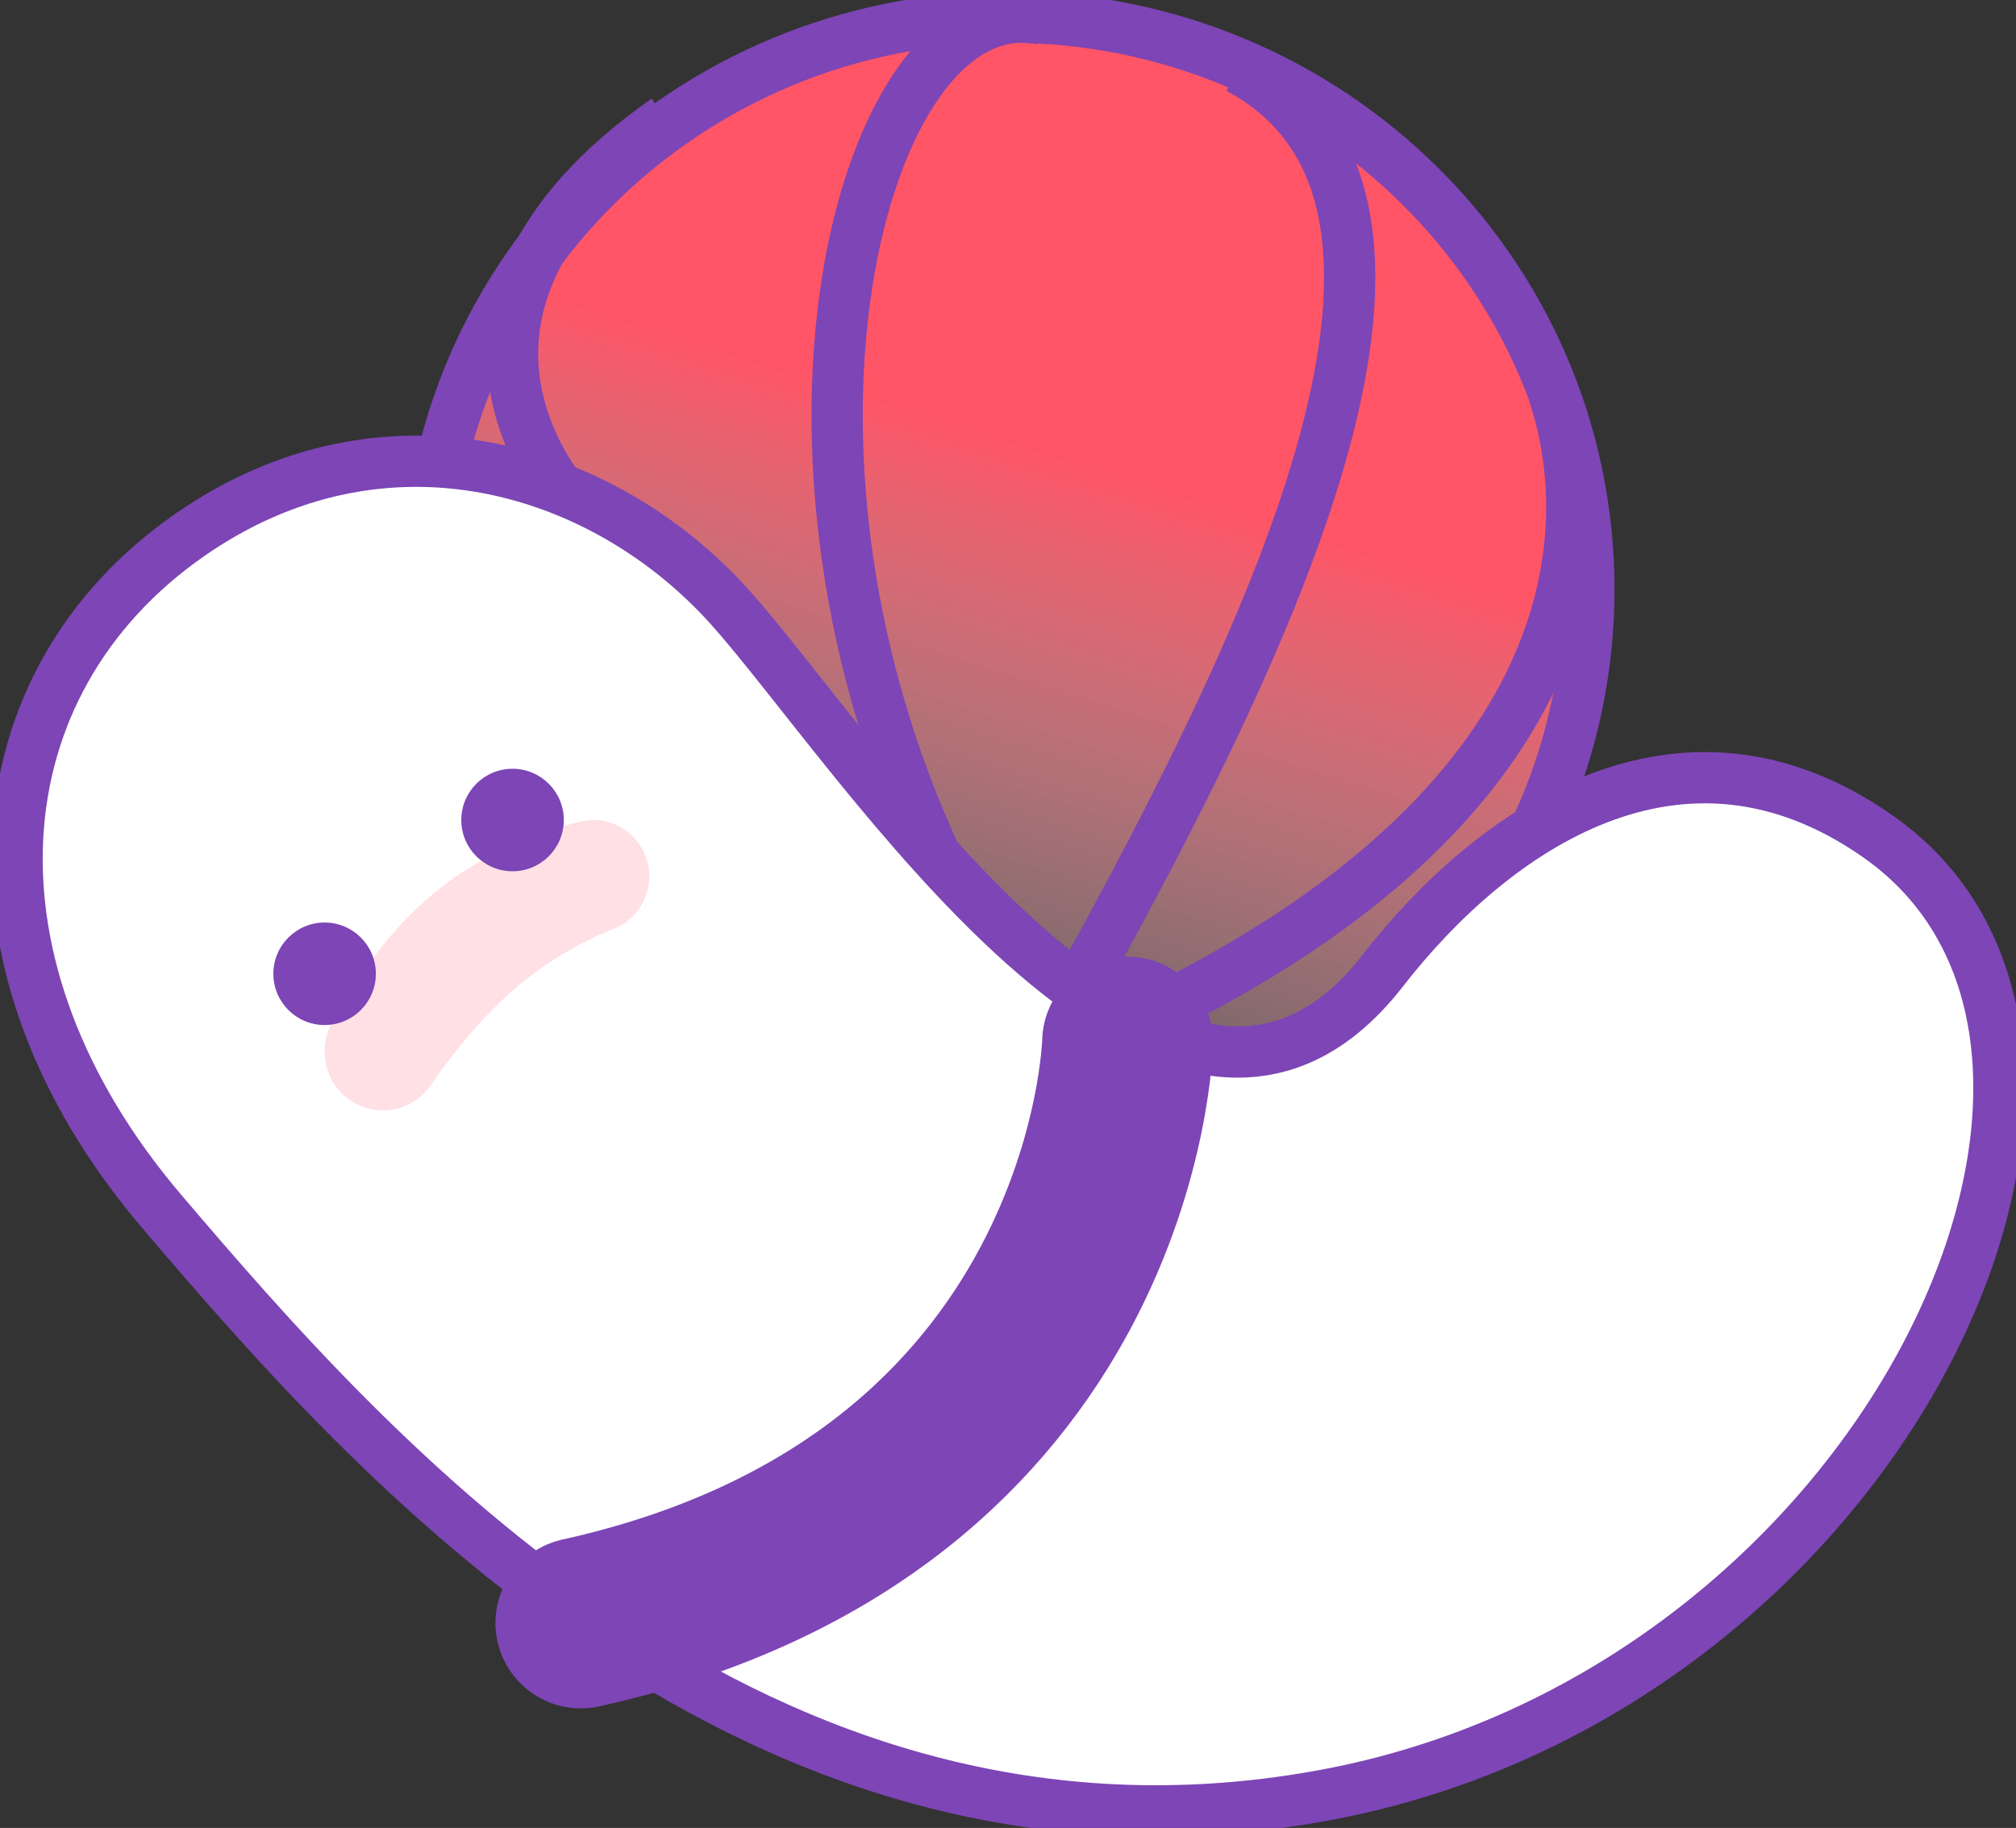 <svg width="118" height="107" viewBox="0 0 118 107" fill="none" xmlns="http://www.w3.org/2000/svg">
<rect x="0" y="0" width="118" height="107" fill="#333333" stroke="none"/>
<g clip-path="url(#clip0_103_4360)">
<path d="M59 68C77.778 68 93 53.002 93 34.5C93 15.998 77.778 1 59 1C40.222 1 25 15.998 25 34.5C25 53.002 40.222 68 59 68Z" fill="url(#paint0_linear_103_4360)" stroke="#7D45B6" stroke-width="3" stroke-miterlimit="10"/>
<path d="M72.496 4C86.65 11.565 75.029 36.324 63 58" stroke="#7D45B6" stroke-width="3" stroke-miterlimit="10"/>
<path d="M90.926 23C93.875 31.782 92.295 47.726 66 60" stroke="#7D45B6" stroke-width="3" stroke-miterlimit="10"/>
<path d="M61 1.125C50.357 -1.125 42.762 27.45 56.179 53" stroke="#7D45B6" stroke-width="3" stroke-miterlimit="10"/>
<path d="M33.867 30C33.867 30 22.381 18.673 39 7" stroke="#7D45B6" stroke-width="3" stroke-miterlimit="10"/>
<path d="M11.09 31.324C-1.412 40.041 -2.688 56.64 9.465 70.909C21.618 85.179 44.202 111.056 77.241 105.134C110.287 99.212 127.685 61.386 109.908 48.95C98.401 40.899 87.42 48.477 80.936 56.817C68.434 72.913 50.101 43.731 42.689 35.502C35.307 27.302 22.471 23.398 11.09 31.324Z" fill="white" stroke="#7D45B6" stroke-width="3" stroke-miterlimit="10"/>
<path d="M24.784 52.811C22.641 54.714 20.595 57.564 19.382 59.955C18.496 61.7 19.203 63.836 20.959 64.67C22.477 65.392 24.278 64.896 25.23 63.497C26.242 62.023 27.708 60.113 29.524 58.421C31.771 56.316 34.167 55.067 35.945 54.36C37.493 53.744 38.327 52.036 37.88 50.412C37.411 48.713 35.7 47.682 33.996 48.088C31.533 48.675 27.984 49.961 24.776 52.811H24.784Z" fill="#FFE0E4"/>
<path d="M66 61C66 61 65.415 88.033 34 95" stroke="#7D45B6" stroke-width="10" stroke-miterlimit="10" stroke-linecap="round"/>
<path d="M19 60C20.657 60 22 58.657 22 57C22 55.343 20.657 54 19 54C17.343 54 16 55.343 16 57C16 58.657 17.343 60 19 60Z" fill="#7D45B6"/>
<path d="M30 51C31.657 51 33 49.657 33 48C33 46.343 31.657 45 30 45C28.343 45 27 46.343 27 48C27 49.657 28.343 51 30 51Z" fill="#7D45B6"/>
</g>
<defs>
<linearGradient id="paint0_linear_103_4360" x1="46.904" y1="71.743" x2="61.245" y2="26.26" gradientUnits="userSpaceOnUse">
<stop stop-color="white" stop-opacity="0"/>
<stop offset="1" stop-color="#FF5566"/>
</linearGradient>
<clipPath id="clip0_103_4360">
<rect width="118" height="107" fill="white"/>
</clipPath>
</defs>
</svg>

